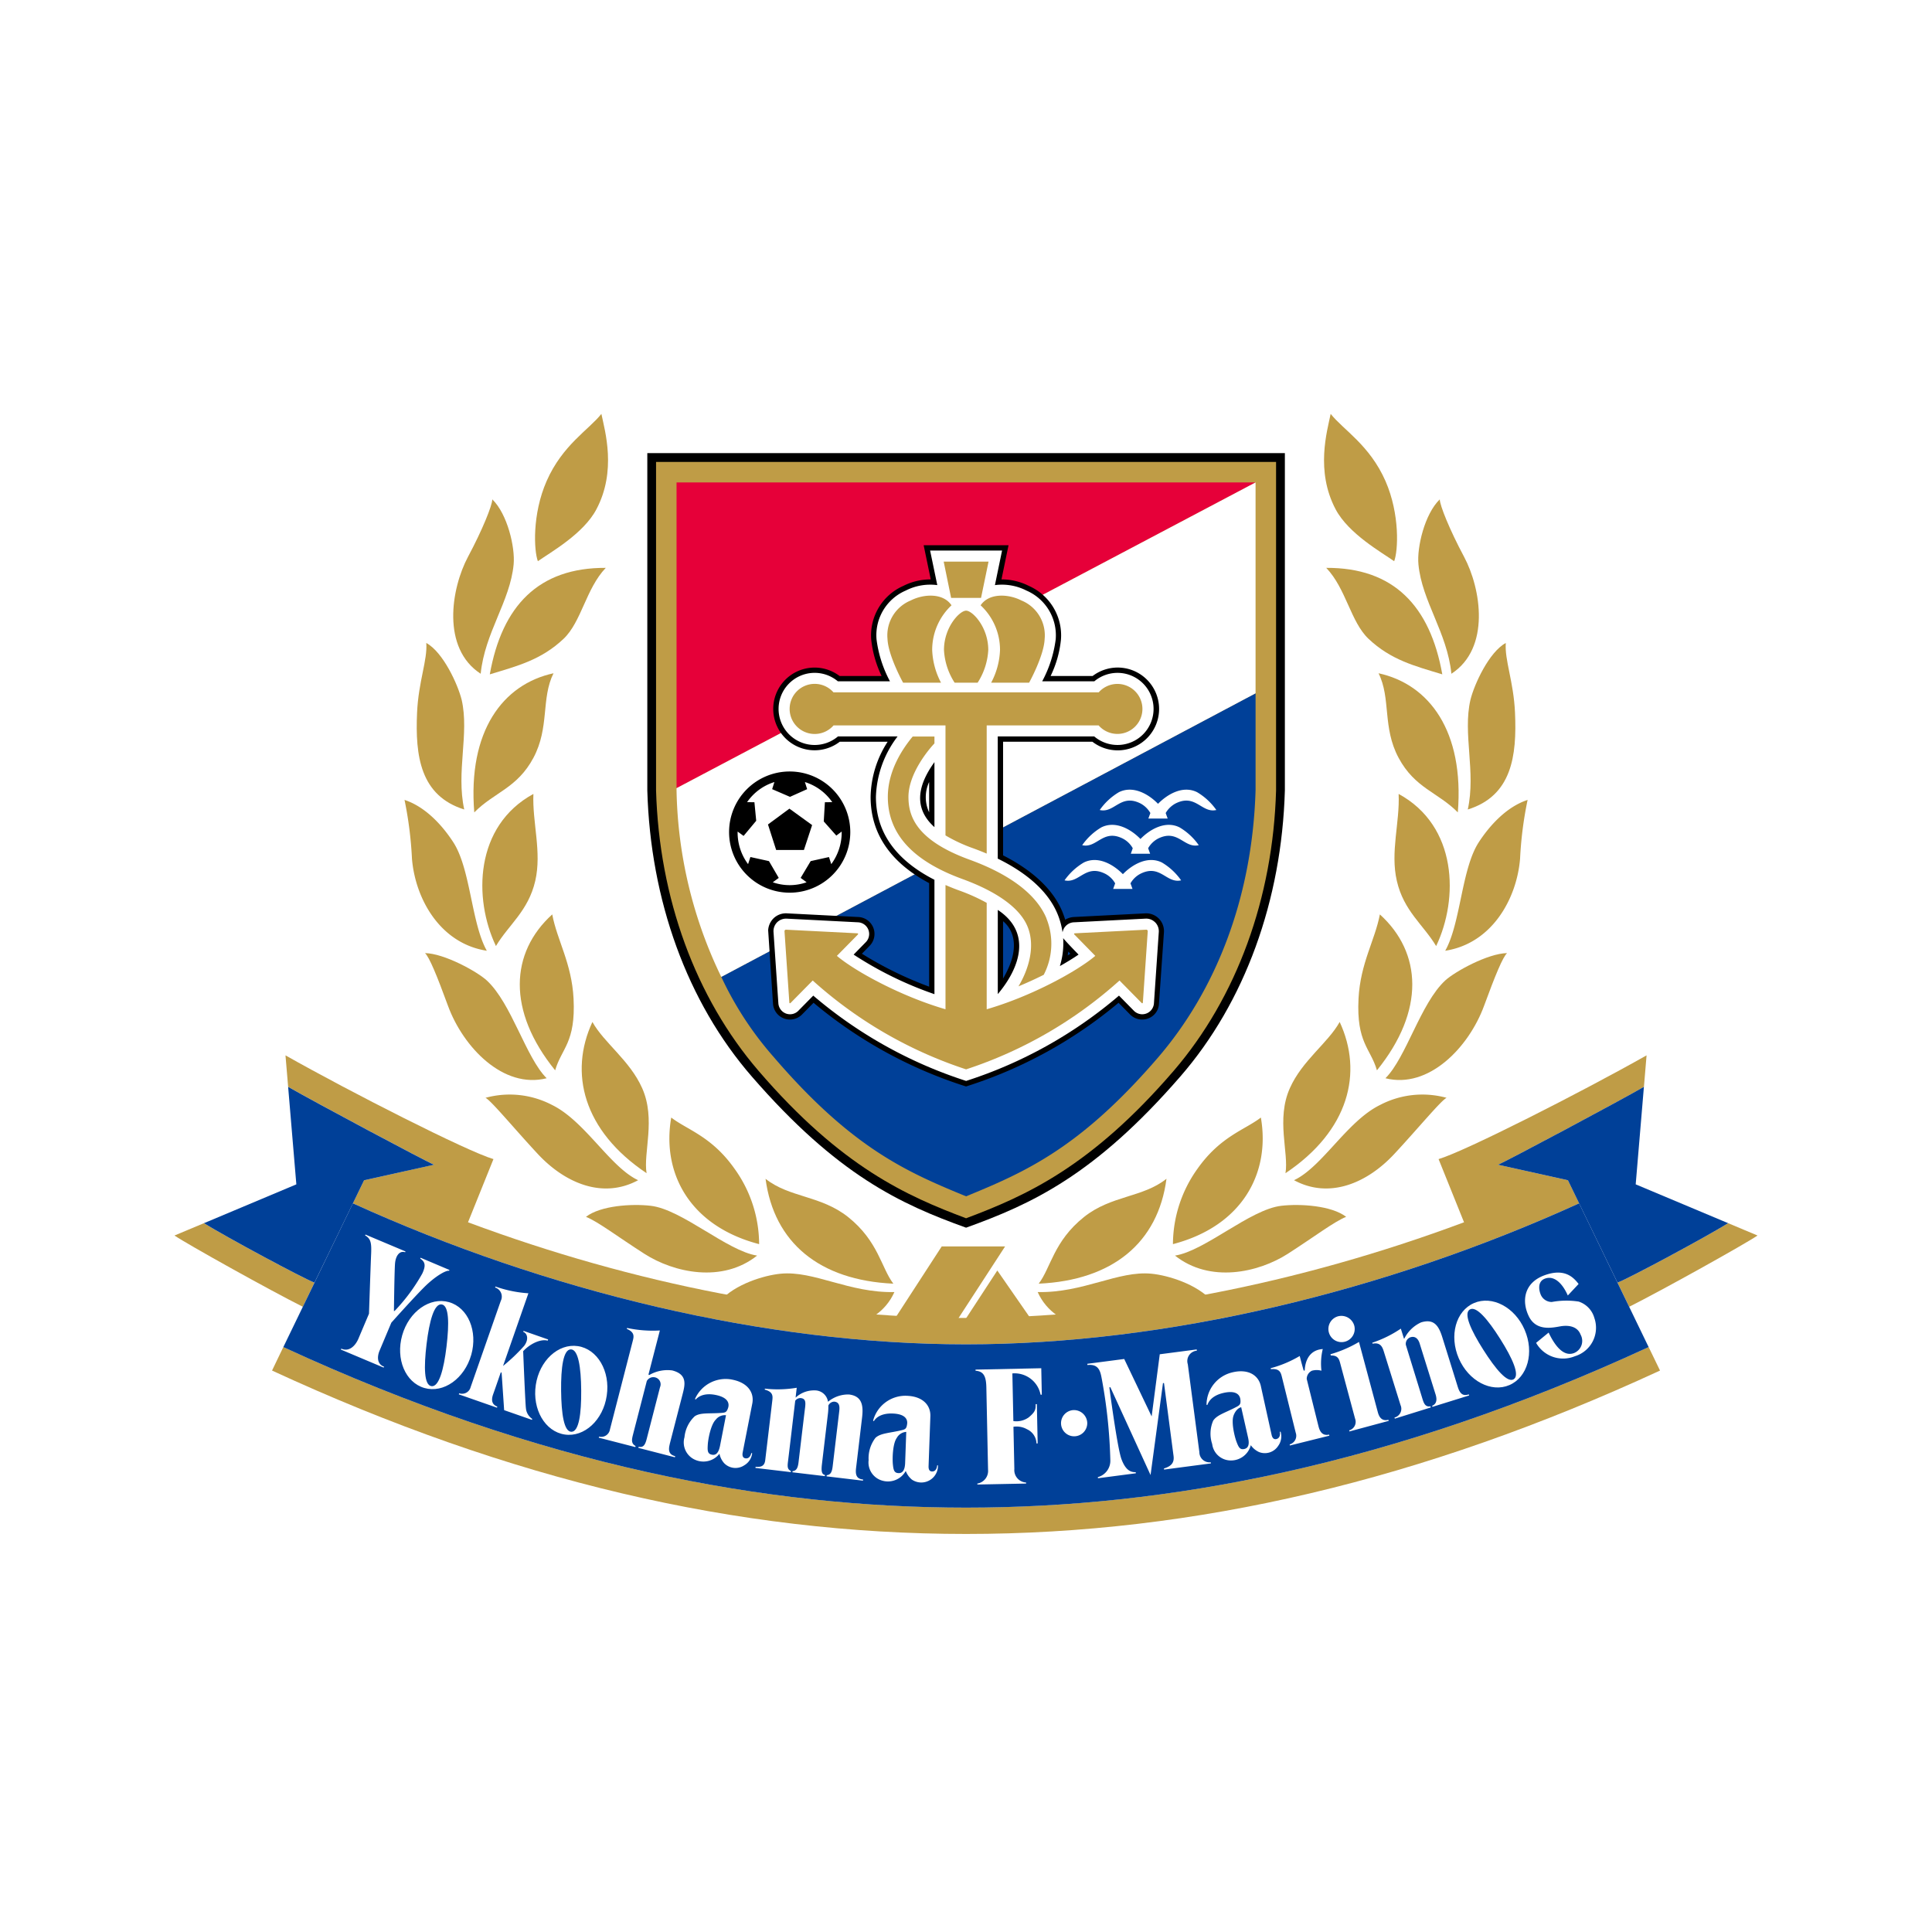<svg xmlns="http://www.w3.org/2000/svg" xmlns:xlink="http://www.w3.org/1999/xlink" width="280" height="280" viewBox="0 0 280 280">
  <defs>
    <clipPath id="clip-path">
      <rect id="長方形_79" data-name="長方形 79" width="236" height="236" transform="translate(-1477.579 1500.421)" fill="#c8cbcc"/>
    </clipPath>
  </defs>
  <g id="グループ_244" data-name="グループ 244" transform="translate(1515 -1500)">
    <rect id="長方形_91" data-name="長方形 91" width="280" height="280" transform="translate(-1515 1500)" fill="#fff"/>
    <g id="マスクグループ_6" data-name="マスクグループ 6" transform="translate(-15.421 21.579)" clip-path="url(#clip-path)">
      <g id="_レイヤー_1-2" transform="translate(-1478.017 1534.306)">
        <path id="パス_661" data-name="パス 661" d="M236.874,122.8l-3.033-1.274-4.255-1.79-.331-.134h0l-11.865-4.986,1.077-12.831.389-4.558.283-3.386-2.958,1.674c-9.445,5.336-26.2,13.827-29.753,14.873l-1.907.558.745,1.836,2.98,7.433q-10.657,3.882-21.525,6.677c1.091-.713,2.118-1.4,3.012-2.008a32.1,32.1,0,0,1,4.46-2.744l2.93-1.173-2.5-1.921a8.165,8.165,0,0,0-1.946-1.058,16.679,16.679,0,0,0,9.121-5.375c1.265-1.362,2.546-2.8,3.673-4.064,1.334-1.5,2.987-3.351,3.471-3.733l4.494-2.006-4.883-1.313a15,15,0,0,0-2.058-.4c3.933-2.063,7.118-6.226,8.721-10.6,1.858-5.074,2.6-6.592,2.889-6.959l3.433-3.167-4.717.088a9.37,9.37,0,0,0-2.316.389A17.89,17.89,0,0,0,200.539,68.7c.554-6.693.932-7.93.975-8.051l1.228-3.443-3.475,1.139a10.916,10.916,0,0,0-1.826.812c2.288-3.228,2.55-7.634,2.355-11.849a38.517,38.517,0,0,0-.854-6.1,15.468,15.468,0,0,1-.483-3.763l.262-3.3-2.909,1.578a7.163,7.163,0,0,0-1.741,1.376c1.148-4.408.007-9.629-1.872-13.145a39.388,39.388,0,0,1-3.3-7.526V12.258L185.851,15.2a13.4,13.4,0,0,0-3.167,6.239,23.037,23.037,0,0,0-1.812-8.312,23.7,23.7,0,0,0-6.21-8.145A19.937,19.937,0,0,1,172.7,3L170.347,0c0,.019-.812,3.738-.812,3.738l-.166.738c-.621,2.806-1.928,8.65,1.056,14.295,1.578,2.987,4.784,5.315,7.1,6.865a21.435,21.435,0,0,0-6.883-1.008l-4.167.021,2.877,3.015a16.957,16.957,0,0,1,2.838,4.87,16.7,16.7,0,0,0,3.355,5.472,18.184,18.184,0,0,0,2.155,1.735l-2.744-.6,1.663,3.345a13.291,13.291,0,0,1,1.028,4.788,18.737,18.737,0,0,0,1.9,7.508,13.93,13.93,0,0,0,1.571,2.343l-1.918-1.046.142,3.175a32.588,32.588,0,0,1-.283,4.745,23.925,23.925,0,0,0,.06,8.185,14.517,14.517,0,0,0,2.065,4.752,15.843,15.843,0,0,0-1.571-1.631l-2.369-2.155-.593,3.15a27.79,27.79,0,0,1-1.2,4.022,28.991,28.991,0,0,0-1.932,8.425c-.014.407-.021.787-.028,1.155l-.756-1.631-1.713,3.079a20.6,20.6,0,0,1-2.769,3.471,23.68,23.68,0,0,0-4.533,6.278,12.73,12.73,0,0,0-.975,3.6l-.324-1.883-2.355,1.833a18.29,18.29,0,0,1-2.065,1.311,20.911,20.911,0,0,0-7.461,6.462c-.423.6-.8,1.214-1.15,1.829l.453-3.475-3.475,2.769a14.822,14.822,0,0,1-4.986,2.242,20.017,20.017,0,0,0-6.985,3.316,18.845,18.845,0,0,0-5.561,7.556,12.865,12.865,0,0,1-1.292,2.4l-.368.48-1.134-.021-1.5-2.16,1.058-1.628,1.8-2.772h-6.3c8.8-3.319,17.859-7.98,29.738-21.646,9.586-11.023,15.12-26.157,15.593-42.6V8H70.442V58.674c.476,16.491,6.017,31.626,15.6,42.65,11.872,13.665,20.931,18.326,29.735,21.646h-1.833l-.529.815-3.735,5.745-.345-.458a13.055,13.055,0,0,1-1.3-2.4,18.808,18.808,0,0,0-5.554-7.556A20.117,20.117,0,0,0,95.5,115.8a14.885,14.885,0,0,1-4.993-2.242l-3.482-2.769.462,3.475c-.352-.614-.734-1.228-1.155-1.829a21.013,21.013,0,0,0-7.458-6.462,19.308,19.308,0,0,1-2.07-1.311l-2.355-1.833-.331,1.883a12.428,12.428,0,0,0-.968-3.6,23.773,23.773,0,0,0-4.533-6.278,20.668,20.668,0,0,1-2.769-3.471L64.139,88.28l-.756,1.631c-.007-.368-.014-.748-.028-1.155a28.89,28.89,0,0,0-1.932-8.425A27.253,27.253,0,0,1,60.23,76.31l-.6-3.15-2.376,2.155a17.021,17.021,0,0,0-1.564,1.631,14.634,14.634,0,0,0,2.063-4.752,23.964,23.964,0,0,0,.067-8.185,31.466,31.466,0,0,1-.286-4.745l.145-3.175-1.928,1.046a13.762,13.762,0,0,0,1.582-2.343,18.877,18.877,0,0,0,1.9-7.508,13.561,13.561,0,0,1,1.028-4.788l1.667-3.345-2.748.6a18.675,18.675,0,0,0,2.155-1.735,16.549,16.549,0,0,0,3.348-5.472,17.214,17.214,0,0,1,2.845-4.87l2.87-3.015-4.167-.021a21.353,21.353,0,0,0-6.875,1.008c2.316-1.55,5.533-3.877,7.1-6.865,2.987-5.645,1.677-11.489,1.056-14.295l-.17-.738L66.537.02c0-.019-2.355,2.972-2.355,2.972A18.663,18.663,0,0,1,62.216,4.98a23.722,23.722,0,0,0-6.2,8.145A22.994,22.994,0,0,0,54.2,21.436,13.3,13.3,0,0,0,51.032,15.2l-3.04-2.941v4.177a39.891,39.891,0,0,1-3.3,7.526C42.8,27.474,41.664,32.7,42.812,37.106a6.962,6.962,0,0,0-1.744-1.379l-2.914-1.578.269,3.3a15.591,15.591,0,0,1-.48,3.763,38.059,38.059,0,0,0-.854,6.1c-.194,4.216.064,8.621,2.355,11.849a11.018,11.018,0,0,0-1.826-.812L34.137,57.2l1.233,3.443c.035.12.421,1.358.978,8.051a17.855,17.855,0,0,0,6.035,12.145,9.455,9.455,0,0,0-2.316-.389l-4.717-.088,3.425,3.167c.294.368,1.035,1.889,2.891,6.959,1.6,4.379,4.8,8.542,8.732,10.6a14.955,14.955,0,0,0-2.072.4l-4.883,1.313,4.5,2.006c.487.382,2.139,2.231,3.475,3.733,1.127,1.267,2.4,2.7,3.668,4.064a16.662,16.662,0,0,0,9.114,5.375,8.17,8.17,0,0,0-1.939,1.058l-2.5,1.921,2.93,1.173a31.3,31.3,0,0,1,4.46,2.744c.9.61,1.928,1.3,3.019,2.008-7.235-1.85-14.431-4.089-21.536-6.677l2.98-7.433.745-1.836-1.9-.558c-3.56-1.046-20.314-9.537-29.76-14.873l-2.96-1.674.287,3.386.377,4.558s.787,9.335,1.084,12.831L7.618,119.6h0l-.329.134-4.259,1.79L0,122.8l2.719,1.861c1.783,1.221,11.828,6.833,17.228,9.65l-2.058,4.255-1.649,3.4-.791,1.649,1.66.763c34.737,16.053,67.883,23.859,101.332,23.859s66.588-7.808,101.332-23.859l1.656-.763-.8-1.649-1.642-3.4s-1.035-2.129-2.065-4.255c5.4-2.817,15.452-8.429,17.235-9.65l2.716-1.861Z" transform="translate(0.003 -0.005)" fill="#fff"/>
        <path id="パス_662" data-name="パス 662" d="M135.957,159.273l7.67-11.8h-9.184l-7.66,11.8Z" transform="translate(-19.523 -22.716)" fill="#bf9c46"/>
        <path id="パス_663" data-name="パス 663" d="M139.364,159.362h10.455l-5.382-7.764Z" transform="translate(-21.461 -23.352)" fill="#bf9c46"/>
        <path id="パス_664" data-name="パス 664" d="M75.224,31.228c-9.742-.05-15.039,5.51-16.807,15.433,4.011-1.22,7.44-2.079,10.692-5.15C71.707,39.041,72.34,34.26,75.224,31.228Z" transform="translate(-8.994 -4.814)" fill="#bf9c46"/>
        <path id="パス_665" data-name="パス 665" d="M56.131,44.767c.6-5.978,4.276-10.507,4.777-15.86.23-2.462-.9-7.294-3.093-9.415,0,.858-1.437,4.433-3.517,8.317-2.458,4.61-3.87,13.249,1.833,16.958Z" transform="translate(-8.029 -3.006)" fill="#bf9c46"/>
        <path id="パス_666" data-name="パス 666" d="M66.577,26.2c1.808-1.273,6.614-3.964,8.482-7.519,2.955-5.575,1.244-11.334.724-13.833-1.819,2.306-5.639,4.5-7.937,9.738-2.116,4.826-1.84,10.125-1.267,11.614Z" transform="translate(-10.188 -0.751)" fill="#bf9c46"/>
        <path id="パス_667" data-name="パス 667" d="M67.223,49.283c-7.366,1.6-12.44,8.4-11.486,20.164,2.9-2.932,6.221-3.5,8.576-7.915s1.084-8.595,2.909-12.249Z" transform="translate(-8.564 -7.594)" fill="#bf9c46"/>
        <path id="パス_668" data-name="パス 668" d="M52.785,68.227c-1.2-5.472.752-10.964-.37-15.885-.558-2.255-2.7-6.927-5.131-8.248.195,2.454-1.134,5.595-1.334,10.085-.286,6.3.474,12.064,6.836,14.05Z" transform="translate(-7.066 -6.795)" fill="#bf9c46"/>
        <path id="パス_669" data-name="パス 669" d="M64.54,69.955C56.012,74.6,55.828,85.119,59.109,92c1.854-3.1,4.685-5.067,5.7-9.441C65.776,78.353,64.367,74.105,64.54,69.955Z" transform="translate(-8.797 -10.778)" fill="#bf9c46"/>
        <path id="パス_670" data-name="パス 670" d="M55.736,92.841c-2.26-4.032-2.344-11.865-4.869-15.741-1.592-2.453-4.039-5.131-7.058-6.12a55.207,55.207,0,0,1,1.077,8.5C45.355,85.281,48.94,91.788,55.736,92.841Z" transform="translate(-6.744 -10.936)" fill="#bf9c46"/>
        <path id="パス_671" data-name="パス 671" d="M68.258,90.593c-6.095,5.522-6.589,13.947.423,22.6.918-3.2,2.994-3.983,2.666-10.4-.262-5.124-2.391-8.454-3.089-12.2Z" transform="translate(-9.785 -13.956)" fill="#bf9c46"/>
        <path id="パス_672" data-name="パス 672" d="M64.948,115.36c-3.022-3-5.081-10.851-8.673-14.17-1.38-1.274-6.154-3.919-8.958-3.965.625.575,1.727,3.252,3.326,7.624,2.2,6.014,8.022,12.1,14.3,10.512Z" transform="translate(-7.285 -14.978)" fill="#bf9c46"/>
        <path id="パス_673" data-name="パス 673" d="M75.714,109.02c-3.418,7.352-1.357,15.759,7.849,21.917-.494-2.969,1.366-7.81-.635-12.316C81.146,114.6,77.4,112.053,75.714,109.02Z" transform="translate(-11.419 -16.794)" fill="#bf9c46"/>
        <path id="パス_674" data-name="パス 674" d="M79.8,133.868c-4.089-1.921-7.7-8.574-12.486-10.911a13.249,13.249,0,0,0-9.636-1.028c.777.345,4.209,4.517,7.6,8.157C69.246,134.335,74.711,136.619,79.8,133.868Z" transform="translate(-8.88 -18.709)" fill="#bf9c46"/>
        <path id="パス_675" data-name="パス 675" d="M89.451,125.393c-1.391,7.941,2.574,15.692,12.737,18.348A18.792,18.792,0,0,0,98.6,132.78c-3.316-4.685-6.854-5.607-9.149-7.387Z" transform="translate(-13.732 -19.316)" fill="#bf9c46"/>
        <path id="パス_676" data-name="パス 676" d="M99.688,147.707c-4.347-.671-10.876-6.691-15.409-7.217-2.737-.318-7.27-.035-9.388,1.6,1.762.706,4.577,2.87,8.475,5.363,4.283,2.744,11.278,4.269,16.324.258Z" transform="translate(-11.531 -21.623)" fill="#bf9c46"/>
        <path id="パス_677" data-name="パス 677" d="M105.656,135.887c1.228,9.259,7.808,14.707,18.523,15.2-1.748-2.281-2.168-6.143-6.55-9.653C113.671,138.281,109.116,138.635,105.656,135.887Z" transform="translate(-16.269 -20.932)" fill="#bf9c46"/>
        <path id="パス_678" data-name="パス 678" d="M123.132,154.8c-6.614.134-11.645-3.125-16.468-2.663-2.465.237-6.631,1.532-8.767,3.926.841-.113,4.434,1.1,8.739,2.748,6.193,2.359,13.923,1.713,16.5-4.011Z" transform="translate(-15.074 -23.428)" fill="#bf9c46"/>
        <path id="パス_679" data-name="パス 679" d="M201.711,31.228c9.756-.05,15.048,5.51,16.819,15.433-4.015-1.22-7.443-2.079-10.692-5.15C205.236,39.041,204.6,34.26,201.711,31.228Z" transform="translate(-31.063 -4.814)" fill="#bf9c46"/>
        <path id="パス_680" data-name="パス 680" d="M222.274,44.767c-.6-5.978-4.276-10.507-4.777-15.86-.237-2.462.9-7.294,3.093-9.415,0,.858,1.44,4.433,3.517,8.317C226.572,32.419,227.977,41.058,222.274,44.767Z" transform="translate(-33.489 -3.006)" fill="#bf9c46"/>
        <path id="パス_681" data-name="パス 681" d="M211.494,26.2c-1.8-1.273-6.6-3.964-8.482-7.519-2.946-5.575-1.233-11.334-.72-13.833,1.815,2.306,5.643,4.5,7.946,9.738,2.111,4.826,1.836,10.125,1.258,11.614Z" transform="translate(-31.004 -0.751)" fill="#bf9c46"/>
        <path id="パス_682" data-name="パス 682" d="M210.669,49.283c7.358,1.6,12.436,8.4,11.49,20.164-2.9-2.932-6.225-3.5-8.588-7.915s-1.084-8.595-2.9-12.249Z" transform="translate(-32.442 -7.594)" fill="#bf9c46"/>
        <path id="パス_683" data-name="パス 683" d="M225.958,68.227c1.2-5.472-.752-10.964.382-15.885.554-2.255,2.694-6.927,5.127-8.248-.194,2.454,1.134,5.595,1.334,10.085.286,6.3-.467,12.064-6.842,14.05Z" transform="translate(-34.797 -6.795)" fill="#bf9c46"/>
        <path id="パス_684" data-name="パス 684" d="M214,69.955c8.535,4.645,8.721,15.164,5.437,22.05-1.854-3.1-4.689-5.067-5.695-9.441C212.766,78.353,214.189,74.105,214,69.955Z" transform="translate(-32.862 -10.778)" fill="#bf9c46"/>
        <path id="パス_685" data-name="パス 685" d="M222.092,92.841c2.263-4.032,2.345-11.865,4.873-15.741,1.6-2.453,4.043-5.131,7.069-6.12a53.96,53.96,0,0,0-1.092,8.5C232.474,85.281,228.886,91.788,222.092,92.841Z" transform="translate(-34.202 -10.936)" fill="#bf9c46"/>
        <path id="パス_686" data-name="パス 686" d="M210.325,90.593c6.09,5.522,6.582,13.947-.423,22.6-.922-3.2-2.994-3.983-2.668-10.4.265-5.124,2.383-8.454,3.093-12.2Z" transform="translate(-31.908 -13.956)" fill="#bf9c46"/>
        <path id="パス_687" data-name="パス 687" d="M211.851,115.36c3.015-3,5.081-10.851,8.664-14.17,1.387-1.274,6.159-3.919,8.965-3.965-.628.575-1.727,3.252-3.33,7.624-2.2,6.014-8.022,12.1-14.3,10.512Z" transform="translate(-32.624 -14.978)" fill="#bf9c46"/>
        <path id="パス_688" data-name="パス 688" d="M202.523,109.02c3.418,7.352,1.352,15.759-7.854,21.917.494-2.969-1.377-7.81.632-12.316C197.089,114.6,200.842,112.053,202.523,109.02Z" transform="translate(-29.929 -16.794)" fill="#bf9c46"/>
        <path id="パス_689" data-name="パス 689" d="M196.187,133.868c4.093-1.921,7.7-8.574,12.486-10.911a13.227,13.227,0,0,1,9.629-1.028c-.77.345-4.209,4.517-7.6,8.157-3.965,4.248-9.432,6.532-14.512,3.781Z" transform="translate(-30.212 -18.709)" fill="#bf9c46"/>
        <path id="パス_690" data-name="パス 690" d="M188.19,125.393c1.384,7.941-2.585,15.692-12.743,18.348a18.874,18.874,0,0,1,3.583-10.961c3.326-4.685,6.861-5.607,9.16-7.387Z" transform="translate(-27.018 -19.316)" fill="#bf9c46"/>
        <path id="パス_691" data-name="パス 691" d="M175.8,147.707c4.344-.671,10.879-6.691,15.406-7.217,2.744-.318,7.277-.035,9.4,1.6-1.762.706-4.583,2.87-8.464,5.363-4.291,2.744-11.288,4.269-16.338.258Z" transform="translate(-27.072 -21.623)" fill="#bf9c46"/>
        <path id="パス_692" data-name="パス 692" d="M170.969,135.887c-1.219,9.259-7.8,14.707-18.521,15.2,1.755-2.281,2.168-6.143,6.557-9.653,3.947-3.157,8.51-2.8,11.964-5.551Z" transform="translate(-23.476 -20.932)" fill="#bf9c46"/>
        <path id="パス_693" data-name="パス 693" d="M152.277,154.8c6.617.134,11.649-3.125,16.472-2.663,2.461.237,6.628,1.532,8.764,3.926-.84-.113-4.434,1.1-8.744,2.748-6.189,2.359-13.916,1.713-16.493-4.011Z" transform="translate(-23.449 -23.428)" fill="#bf9c46"/>
        <path id="パス_694" data-name="パス 694" d="M8.668,143.491,4.4,145.278c1.84,1.253,13.8,7.92,18.605,10.329l1.681-3.5c-1.667-.628-12.7-6.56-16.021-8.615Z" transform="translate(-0.675 -22.103)" fill="#bf9c46"/>
        <path id="パス_695" data-name="パス 695" d="M267.644,143.491l4.255,1.787c-1.836,1.253-13.8,7.92-18.6,10.329l-1.691-3.5c1.677-.628,12.716-6.56,16.039-8.615Z" transform="translate(-38.747 -22.103)" fill="#bf9c46"/>
        <path id="パス_696" data-name="パス 696" d="M121.692,191.8c33.238,0,66.174-7.792,100.577-23.682l-1.649-3.408c-37.354,17.263-70.169,23.27-98.928,23.27s-61.581-6.007-98.942-23.27l-1.639,3.408c34.4,15.89,67.329,23.682,100.58,23.682h0Z" transform="translate(-3.248 -25.372)" fill="#bf9c46"/>
        <path id="パス_697" data-name="パス 697" d="M220.672,114.742c-9.48,5.356-26.306,13.905-30.141,15.035l3.689,9.156c-24.114,8.993-49.243,13.866-72.174,13.866s-48.065-4.873-72.177-13.866l3.687-9.156c-3.834-1.13-20.657-9.678-30.14-15.035L23.8,119.3c3.65,2.1,20.253,10.968,21.151,11.285L34.81,132.842l-1.624,3.344c28.082,12.764,59.741,20.434,88.862,20.434h0c29.114,0,60.776-7.67,88.855-20.434l-1.621-3.344-10.14-2.252c.9-.318,17.5-9.181,21.15-11.285l.382-4.563Z" transform="translate(-3.603 -17.676)" fill="#bf9c46"/>
        <path id="パス_698" data-name="パス 698" d="M9.445,139.894c3.316,2.056,14.353,7.987,16.021,8.615l7.193-14.837L42.8,131.421c-.9-.318-17.5-9.181-21.151-11.285l1.189,14.131-13.39,5.628Z" transform="translate(-1.452 -18.506)" fill="#004098"/>
        <path id="パス_699" data-name="パス 699" d="M121.99,184.192c28.76,0,61.574-6.007,98.928-23.27L210.845,140.09c-28.079,12.764-59.741,20.434-88.855,20.434s-60.779-7.67-88.862-20.434L23.048,160.922c37.361,17.263,70.176,23.27,98.942,23.27h0Z" transform="translate(-3.547 -21.579)" fill="#004098"/>
        <path id="パス_700" data-name="パス 700" d="M264.49,139.894c-3.323,2.056-14.36,7.987-16.039,8.615l-7.182-14.837-10.141-2.252c.9-.318,17.5-9.181,21.15-11.285l-1.189,14.131,13.4,5.628Z" transform="translate(-35.593 -18.506)" fill="#004098"/>
        <path id="パス_701" data-name="パス 701" d="M177.8,11.57V60.455c-.455,15.923-5.787,30.686-15.158,41.47-12.4,14.28-21.532,18.475-31.044,21.9-9.517-3.422-18.65-7.617-31.048-21.9C91.178,91.141,85.846,76.378,85.4,60.455V11.57Z" transform="translate(-13.149 -1.786)"/>
        <path id="パス_702" data-name="パス 702" d="M176.757,13.078V60.687c-.441,15.594-5.713,30.026-14.841,40.64-12.023,13.979-21.557,18.16-30.084,21.366-8.524-3.206-18.061-7.387-30.08-21.366C92.621,90.713,87.345,76.282,86.9,60.687V13.078Z" transform="translate(-13.381 -2.018)" fill="#bf9c46"/>
        <path id="パス_703" data-name="パス 703" d="M105.724,105.493c11.324,13.164,19.248,16.6,27.828,20.126,8.567-3.524,16.5-6.962,27.824-20.126,8.149-9.478,13.668-22.785,14.131-38.788V52.714l-77.434,41.1a48.653,48.653,0,0,0,7.652,11.677Z" transform="translate(-15.101 -8.123)" fill="#004098"/>
        <path id="パス_704" data-name="パス 704" d="M90.408,16.593V60.905l83.919-44.313Z" transform="translate(-13.921 -2.56)" fill="#e60039"/>
        <path id="パス_705" data-name="パス 705" d="M90.408,60.905v.237a64.45,64.45,0,0,0,6.483,27.111l77.434-41.1V16.593Z" transform="translate(-13.921 -2.56)" fill="#fff"/>
        <path id="パス_706" data-name="パス 706" d="M108.19,83.676A8.783,8.783,0,1,0,99.409,74.9,8.783,8.783,0,0,0,108.19,83.676Z" transform="translate(-15.307 -10.186)"/>
        <path id="パス_707" data-name="パス 707" d="M106.833,81.811l-.865.635a7.43,7.43,0,0,0,4.9,0l-.862-.635,1.454-2.433,2.652-.588.331,1.026a7.71,7.71,0,0,0,1.511-4.721l-.777.585-1.819-2.053.163-2.784,1.067-.008a7.532,7.532,0,0,0-3.965-2.916l.325,1.031-2.486,1.114-2.585-1.114.325-1.031a7.511,7.511,0,0,0-3.958,2.916l1.063.008.26,2.688-1.829,2.195-.865-.631a7.664,7.664,0,0,0,1.515,4.721l.336-1.031,2.691.593,1.416,2.433Z" transform="translate(-15.533 -10.464)" fill="#fff"/>
        <path id="パス_708" data-name="パス 708" d="M109.18,72.476l3.291,2.382-1.189,3.611h-4.022l-1.187-3.7Z" transform="translate(-16.334 -11.166)"/>
        <path id="パス_709" data-name="パス 709" d="M177.021,69.592c-2.065-1.029-4.319.3-5.667,1.684-1.341-1.387-3.6-2.713-5.671-1.684a9.035,9.035,0,0,0-2.776,2.581c2.129.5,3-2.394,5.886-.96a3.576,3.576,0,0,1,1.451,1.4l-.29.8h2.8l-.29-.8a3.629,3.629,0,0,1,1.455-1.4c2.889-1.435,3.753,1.455,5.886.96a9.017,9.017,0,0,0-2.785-2.581Z" transform="translate(-25.087 -10.666)" fill="#fff"/>
        <path id="パス_710" data-name="パス 710" d="M174.012,75.619c-2.065-1.031-4.322.3-5.667,1.682-1.341-1.386-3.6-2.713-5.671-1.682A8.941,8.941,0,0,0,159.9,78.2c2.13.5,2.99-2.394,5.879-.961a3.493,3.493,0,0,1,1.448,1.4l-.279.8h2.8l-.29-.8a3.574,3.574,0,0,1,1.447-1.4c2.884-1.433,3.76,1.457,5.89.961a8.947,8.947,0,0,0-2.783-2.581Z" transform="translate(-24.623 -11.594)" fill="#fff"/>
        <path id="パス_711" data-name="パス 711" d="M171,81.644c-2.065-1.031-4.322.3-5.667,1.685-1.352-1.386-3.6-2.716-5.674-1.685a9.08,9.08,0,0,0-2.783,2.578c2.139.5,3-2.393,5.886-.957a3.494,3.494,0,0,1,1.451,1.394l-.287.805h2.8l-.29-.805a3.5,3.5,0,0,1,1.451-1.394c2.877-1.436,3.749,1.458,5.887.957A9.02,9.02,0,0,0,171,81.644Z" transform="translate(-24.158 -12.522)" fill="#fff"/>
        <path id="パス_712" data-name="パス 712" d="M162.732,81.467a2.573,2.573,0,0,0-1.978-.763l-10.31.526a2.771,2.771,0,0,0-1.292.391c-.117-.389-.258-.777-.412-1.159-1.32-3.188-4.266-5.964-8.59-8.164V55.833H153.1a6,6,0,1,0,.028-9.53h-6.09a15.636,15.636,0,0,0,1.5-5.283,7.831,7.831,0,0,0-4.654-7.776,8.763,8.763,0,0,0-3.965-.943l1.021-4.948h-12.3l1.024,4.948a8.8,8.8,0,0,0-3.972.943,7.836,7.836,0,0,0-4.654,7.776,16.1,16.1,0,0,0,1.507,5.283h-6.088a5.993,5.993,0,1,0,.021,9.53h6.941a15.167,15.167,0,0,0-2.468,7.987c0,5.31,2.857,9.5,8.482,12.5V91.325a53.139,53.139,0,0,1-9.742-4.774l1.084-1.109a2.457,2.457,0,0,0-1.642-4.212L108.82,80.7a2.571,2.571,0,0,0-1.978.763,2.646,2.646,0,0,0-.738,1.695l.7,10.6a2.458,2.458,0,0,0,4.23,1.578c.053-.046,1.649-1.674,1.649-1.674a64.891,64.891,0,0,0,22.1,12.129,64.848,64.848,0,0,0,22.1-12.129l1.642,1.667a2.459,2.459,0,0,0,2.638.611,2.386,2.386,0,0,0,1.582-2.182l.717-10.3a2.6,2.6,0,0,0-.738-2Zm-33.3-15.411a5.184,5.184,0,0,1,0-4.384ZM140.24,89.988a1.076,1.076,0,0,1-.092.152v-8.3c1.21.985,2.785,3.492.092,8.149Zm9.28-3.2c.032-.184.057-.361.071-.543l.308.311c-.124.078-.255.156-.377.233Z" transform="translate(-16.338 -4.217)"/>
        <path id="パス_713" data-name="パス 713" d="M162.334,82.15a1.827,1.827,0,0,0-1.4-.543l-10.31.529a1.743,1.743,0,0,0-1.585,1.031c-.053.152-.1.29-.131.416a11.057,11.057,0,0,0-.738-2.684c-1.3-3.121-4.269-5.841-8.652-7.989V55.2H153.5a5.225,5.225,0,1,0,.021-7.993h-7.56a17.52,17.52,0,0,0,1.957-6.081,7.057,7.057,0,0,0-4.237-7.064,7.817,7.817,0,0,0-4.572-.792l1.035-5.012h-10.43l1.042,5.012a7.837,7.837,0,0,0-4.579.792,7.039,7.039,0,0,0-4.227,7.064,17.515,17.515,0,0,0,1.946,6.081h-7.556a5.227,5.227,0,1,0,.021,7.993h8.643a15.124,15.124,0,0,0-3.142,8.757c0,5.118,2.861,9.149,8.482,12.018V92.553a52.736,52.736,0,0,1-11.711-5.734l1.734-1.773a1.694,1.694,0,0,0-1.123-2.909l-10.322-.529a1.86,1.86,0,0,0-1.394.543,1.819,1.819,0,0,0-.506,1.4l.7,10.3a1.71,1.71,0,0,0,1.109,1.511,1.691,1.691,0,0,0,1.815-.43s1.2-1.221,2.136-2.168a64.554,64.554,0,0,0,22.154,12.362,64.415,64.415,0,0,0,22.153-12.362l2.134,2.168a1.7,1.7,0,0,0,2.934-1.081l.7-10.3a1.837,1.837,0,0,0-.515-1.4ZM130.343,68.344c-3.689-3.294-1.66-7.1,0-9.42Zm9.181,24.2v-12.2C144.436,83.583,142.808,88.65,139.524,92.546Zm9-4.061a11.4,11.4,0,0,0,.476-4.06c.1.184,1.405,1.554,2.231,2.394-.748.508-1.667,1.081-2.709,1.667Z" transform="translate(-16.479 -4.356)" fill="#fff"/>
        <path id="パス_714" data-name="パス 714" d="M142.676,30.155l-1.088,5.262h-4.337l-1.077-5.262Z" transform="translate(-20.97 -4.648)" fill="#bf9c46"/>
        <path id="パス_715" data-name="パス 715" d="M141.1,49a9.733,9.733,0,0,0,1.543-4.748c0-3.291-2.274-5.693-3.213-5.693s-3.206,2.4-3.206,5.693A9.648,9.648,0,0,0,137.768,49h3.33Z" transform="translate(-20.977 -5.942)" fill="#bf9c46"/>
        <path id="パス_716" data-name="パス 716" d="M142.5,37.387c1.249-1.847,4.1-1.635,5.915-.7a5.451,5.451,0,0,1,3.365,5.568c-.092,2.454-2.253,6.349-2.253,6.349h-5.5a10.908,10.908,0,0,0,1.285-4.751,8.826,8.826,0,0,0-2.811-6.465Z" transform="translate(-21.944 -5.546)" fill="#bf9c46"/>
        <path id="パス_717" data-name="パス 717" d="M135.827,37.387c-1.244-1.847-4.089-1.635-5.915-.7a5.457,5.457,0,0,0-3.365,5.568c.1,2.454,2.263,6.349,2.263,6.349h5.494a11,11,0,0,1-1.281-4.751,8.859,8.859,0,0,1,2.8-6.465Z" transform="translate(-19.486 -5.546)" fill="#bf9c46"/>
        <path id="パス_718" data-name="パス 718" d="M161.3,92.035l-10.3.522c-.138.007-.173.1-.074.191l3.019,3.079c-2.571,2.189-9.177,5.833-15.738,7.739h0V88.143a27.4,27.4,0,0,0-4.092-1.829c-.656-.24-1.279-.494-1.879-.756v18.008h0c-6.554-1.907-13.16-5.551-15.741-7.739l3.029-3.079c.089-.092.053-.184-.081-.191l-10.3-.522a.219.219,0,0,0-.24.233l.7,10.3c.007.138.092.17.194.071l3.195-3.241a62.062,62.062,0,0,0,22.228,12.877,62.151,62.151,0,0,0,22.235-12.877l3.192,3.241c.1.1.184.067.194-.071l.706-10.3A.221.221,0,0,0,161.3,92.035Z" transform="translate(-16.769 -13.181)" fill="#bf9c46"/>
        <path id="パス_719" data-name="パス 719" d="M138.345,75.7V57.121h16.221a3.623,3.623,0,1,0,.014-4.792H116.137a3.631,3.631,0,1,0,.014,4.792h16.221V73.064a22.745,22.745,0,0,0,4.082,1.891q.984.363,1.889.747Z" transform="translate(-16.907 -7.876)" fill="#bf9c46"/>
        <path id="パス_720" data-name="パス 720" d="M149.595,86.471c-1.43-3.44-5.258-6.363-11.136-8.5-7.842-2.851-8.866-6.394-8.866-9.1,0-3.377,2.923-6.869,3.767-7.753v-1h-3.15c-1.387,1.668-3.606,4.873-3.606,8.757,0,5.327,3.574,9.267,10.833,11.905,5.043,1.844,8.309,4.223,9.4,6.847,1.166,2.792.24,6.127-1.3,8.7,1.285-.536,2.518-1.1,3.661-1.674a9.779,9.779,0,0,0,.389-8.171Z" transform="translate(-19.495 -9.262)" fill="#bf9c46"/>
        <path id="パス_721" data-name="パス 721" d="M53.359,164.632c-.978,3.439-4.008,5.589-6.776,4.8s-4.2-4.209-3.227-7.645,4.011-5.589,6.78-4.8,4.2,4.209,3.224,7.652Zm-4.294-7.316c-1.081-.134-1.776,2.415-2.178,5.748s-.368,5.968.717,6.1,1.776-2.415,2.175-5.748.37-5.968-.713-6.1Z" transform="translate(-6.628 -24.156)" fill="#fff"/>
        <path id="パス_722" data-name="パス 722" d="M76.563,171.716c-.515,3.539-3.248,6.063-6.09,5.639s-4.717-3.629-4.195-7.168,3.256-6.06,6.095-5.643,4.721,3.634,4.191,7.171Zm-5.209-6.7c-1.088.011-1.44,2.627-1.405,5.985s.414,5.968,1.5,5.957,1.437-2.627,1.412-5.985-.421-5.971-1.511-5.957Z" transform="translate(-10.191 -25.339)" fill="#fff"/>
        <path id="パス_723" data-name="パス 723" d="M233.84,160.987c1.423,3.284.441,6.868-2.2,8.008s-5.929-.593-7.344-3.87-.437-6.872,2.2-8.012,5.929.593,7.345,3.873Zm-7.959-2.937c-.915.579.166,2.99,1.967,5.826s3.5,4.851,4.411,4.273-.159-2.994-1.953-5.833-3.492-4.855-4.425-4.265Z" transform="translate(-34.441 -24.147)" fill="#fff"/>
        <path id="パス_724" data-name="パス 724" d="M160.8,167.383l-.021-.18,5.349-.7,3.976,8.326,1.175-9.008,5.356-.7.021.18a1.51,1.51,0,0,0-1.313,1.964c.159,1.187,1.677,12.746,1.677,12.746a1.478,1.478,0,0,0,1.652,1.465l.018.163-6.783.894-.021-.163c1.091-.325,1.522-.858,1.391-1.829s-1.384-10.551-1.384-10.551l-.148.014-1.8,13.319-5.837-12.746-.134.053s1.143,8.746,1.755,10.391,1.359,1.907,2.065,1.886l.021.163-5.49.72-.021-.163a2.454,2.454,0,0,0,1.812-2.429,74.217,74.217,0,0,0-1.233-11.78c-.2-1.074-.4-2.224-2.079-2.038Z" transform="translate(-24.76 -25.435)" fill="#fff"/>
        <path id="パス_725" data-name="パス 725" d="M184.93,169.023c2.3-.561,3.8.4,4.145,1.985s1.476,6.688,1.557,7.063.279.71.688.614.6-.476.5-1.046l.113-.028a2.327,2.327,0,0,1-.343,2.058,2.3,2.3,0,0,1-2.79.894,2.964,2.964,0,0,1-1.182-.989,2.965,2.965,0,0,1-2.907,2.214,2.722,2.722,0,0,1-2.691-2.383,4.743,4.743,0,0,1,.142-3.376c.559-.869,1.836-1.173,3.475-2.056.428-.237.526-.416.476-.978s-.437-1.437-2.412-1.006-2.3,1.578-2.348,1.688-.152.085-.152-.018a4.848,4.848,0,0,1,3.728-4.636Zm.194,6.242c-.368.954.138,3.072.435,3.845s.492,1.155,1.12,1.014.748-.738.547-1.631l-1-4.421c-.2.049-.738.244-1.106,1.194Z" transform="translate(-27.904 -26.011)" fill="#fff"/>
        <path id="パス_726" data-name="パス 726" d="M197.419,169.4s1.6,6.437,1.713,6.881c.166.667.533,1.4,1.525,1.169l.042.159-5.72,1.423-.035-.159a1.3,1.3,0,0,0,.879-1.691s-1.844-7.44-2-8.072-.318-1.272-1.6-1.136l-.028-.145a16.522,16.522,0,0,0,4.206-1.769c.272,1.081.558,2.056.558,2.056.025.071.159.117.173-.014s.014-2.875,2.61-3.047a8.817,8.817,0,0,0-.191,3.139,2.571,2.571,0,0,0-1.38,0,1.315,1.315,0,0,0-.755,1.212Z" transform="translate(-29.598 -25.425)" fill="#fff"/>
        <path id="パス_727" data-name="パス 727" d="M222,169.844c-.2-.653-2.256-7.239-2.256-7.239-.506-1.614-1.182-2.733-3.079-2.146a5.064,5.064,0,0,0-2.419,2.337.052.052,0,0,1-.057.021c-.269-.876-.453-1.454-.453-1.454a16.8,16.8,0,0,1-4.138,2.04l.039.141c1.168-.233,1.437.515,1.635,1.143s2.422,7.762,2.422,7.762a1.309,1.309,0,0,1-.879,1.8l.05.159,5.216-1.624-.057-.163c-.812.148-.992-.565-1.2-1.228-.134-.446-1.493-4.845-2.362-7.677a1.012,1.012,0,0,1,.66-1.1c.678-.212,1.127.194,1.35.922.191.625,2.306,7.383,2.306,7.383.279.9.021,1.423-.508,1.621l.053.156,5.311-1.652-.049-.156c-.632.2-1.212.166-1.585-1.052Z" transform="translate(-32.278 -24.692)" fill="#fff"/>
        <path id="パス_728" data-name="パス 728" d="M243.527,153.605l-1.564,1.67c-.756-1.731-1.96-2.953-3.316-2.443-1.063.391-.876,1.6-.66,2.175a1.738,1.738,0,0,0,1.656,1.208,11.635,11.635,0,0,1,3.9-.057,3.483,3.483,0,0,1,2.267,2.373,4.308,4.308,0,0,1-2.824,5.547,4.5,4.5,0,0,1-5.618-1.939l1.815-1.49c.731,1.546,2.013,3.588,3.668,2.973a1.894,1.894,0,0,0,.961-2.684c-.446-1.187-1.727-1.405-2.928-1.194s-3.5.72-4.563-1.441-.752-4.834,2.224-5.943,4.262.315,4.982,1.242Z" transform="translate(-36.307 -23.407)" fill="#fff"/>
        <path id="パス_729" data-name="パス 729" d="M205.842,160.83a1.906,1.906,0,1,1-2.359-1.4A1.941,1.941,0,0,1,205.842,160.83Z" transform="translate(-31.121 -24.548)" fill="#fff"/>
        <path id="パス_730" data-name="パス 730" d="M209.295,174.011c-.177-.664-2.73-10.173-2.73-10.173a17.648,17.648,0,0,1-4.131,1.78l.053.187c1.042-.042,1.2.543,1.362,1.134.166.632,2.155,8.033,2.155,8.033a1.275,1.275,0,0,1-.861,1.677l.042.159,5.688-1.533-.042-.155c-.992.247-1.359-.446-1.536-1.109Z" transform="translate(-31.174 -25.237)" fill="#fff"/>
        <path id="パス_731" data-name="パス 731" d="M141.625,168.541l.007.163c1.127.085,1.529.731,1.564,2.4,0,0,.233,11.331.247,11.95a1.856,1.856,0,0,1-1.554,2l.007.141,7.058-.141V184.9a1.8,1.8,0,0,1-1.7-1.962l-.131-6.115a3.066,3.066,0,0,1,1.964.361,2.329,2.329,0,0,1,1.373,2.054h.173l-.117-5.692-.173,0c.014.794-.064,1.136-1.031,1.934a3.062,3.062,0,0,1-2.2.519l-.145-6.907a3.84,3.84,0,0,1,4.089,3.082l.177,0-.078-3.834-9.523.2Z" transform="translate(-21.809 -25.931)" fill="#fff"/>
        <path id="パス_732" data-name="パス 732" d="M36.984,156.9s-1.3,3.061-1.532,3.622c-.4.946-1.292,1.985-2.486,1.454l-.067.131,6.2,2.613.067-.131c-1.028-.361-1.028-1.441-.65-2.334l1.7-4.043s3.206-3.595,4.784-5.166,3.157-2.461,3.588-2.352l.05-.124L44.456,148.8l-.053.124c.837.533.745,1.182.311,2.148a26.445,26.445,0,0,1-3.947,5.361.352.352,0,0,1-.173.11s.067-5.8.159-6.907.643-1.9,1.469-1.631l.046-.12-5.8-2.443-.049.124c.847.467.925,1.175.876,2.56-.063,1.279-.315,8.771-.315,8.771Z" transform="translate(-5.064 -22.404)" fill="#fff"/>
        <path id="パス_733" data-name="パス 733" d="M98.565,170.258c2.348.414,3.33,1.886,3.019,3.482s-1.324,6.727-1.394,7.1-.028.763.382.84.741-.2.869-.763l.124.021a2.324,2.324,0,0,1-1.141,1.752,2.288,2.288,0,0,1-2.912-.3,2.893,2.893,0,0,1-.685-1.373,2.958,2.958,0,0,1-3.549.869,2.744,2.744,0,0,1-1.522-3.263,4.789,4.789,0,0,1,1.486-3.036c.848-.579,2.15-.345,4-.5.492-.039.65-.166.83-.7s.166-1.5-1.812-1.893-2.739.529-2.824.61-.17.018-.134-.074a4.863,4.863,0,0,1,5.262-2.776Zm-2.281,5.826c-.724.724-1.12,2.866-1.155,3.694-.05.833-.018,1.256.614,1.38s.978-.37,1.162-1.274l.869-4.448a1.653,1.653,0,0,0-1.49.65Z" transform="translate(-14.118 -26.215)" fill="#fff"/>
        <path id="パス_734" data-name="パス 734" d="M128.746,173.06c2.373.039,3.574,1.341,3.517,2.969s-.247,6.842-.26,7.235.081.752.5.766.7-.315.745-.894l.117,0a2.42,2.42,0,0,1-3.776,2.074,2.979,2.979,0,0,1-.893-1.256,2.951,2.951,0,0,1-3.372,1.412,2.734,2.734,0,0,1-2.01-2.98,4.86,4.86,0,0,1,.992-3.231c.756-.706,2.072-.681,3.873-1.127.483-.113.625-.265.706-.819.1-.554-.053-1.5-2.079-1.578s-2.624.946-2.691,1.042-.163.042-.138-.057a4.854,4.854,0,0,1,4.763-3.56Zm-1.352,6.109c-.6.83-.649,3.006-.565,3.831s.191,1.246.826,1.267.911-.526.95-1.444l.163-4.531A1.683,1.683,0,0,0,127.394,179.168Z" transform="translate(-18.989 -26.657)" fill="#fff"/>
        <path id="パス_735" data-name="パス 735" d="M87.36,178.306c.17-.667,1.84-7.129,1.84-7.129.377-1.455.809-2.992-1.465-3.581a5.252,5.252,0,0,0-3.333.667c-.042.014-.074-.025-.109-.088.862-3.348,1.646-6.37,1.646-6.37a17.823,17.823,0,0,1-4.753-.364l-.035.138c1.18.494,1.017,1.13.855,1.759s-3.3,12.81-3.3,12.81a1.283,1.283,0,0,1-1.578,1.038l-.043.156,5.294,1.362.042-.155c-.671-.361-.554-.947-.382-1.621.081-.331,1.06-4.1,2.006-7.794a1.074,1.074,0,0,1,1.162-.54,1.033,1.033,0,0,1,.756,1.43c-.163.635-1.932,7.5-1.932,7.5-.23.911-.515,1.272-1.164,1.136l-.046.159,5.3,1.366.042-.159c-.618-.177-1.113-.49-.794-1.723Z" transform="translate(-11.869 -24.868)" fill="#fff"/>
        <path id="パス_736" data-name="パス 736" d="M118.5,183.391c.085-.685.879-7.383.879-7.383.2-1.677.05-3.118-1.9-3.348a4.554,4.554,0,0,0-3.008,1.035.12.12,0,0,1-.035,0,1.915,1.915,0,0,0-1.907-1.628,3.905,3.905,0,0,0-2.783,1.049c.095-.869.166-1.43.166-1.43a16.842,16.842,0,0,1-4.622.127l-.014.142c1.242.331,1.164.964,1.09,1.614s-1.024,8.627-1.024,8.627c-.11.932-.731.989-1.394.946l-.021.163,5.12.607.021-.163c-.476-.219-.519-.558-.441-1.242.067-.494.71-5.971,1.063-8.937a.934.934,0,0,1,.805-.389c.7.081.713.572.632,1.331-.088.65-.954,7.962-.954,7.962-.109.939-.361,1.24-.869,1.3l-.021.163,4.7.558.021-.163c-.336-.1-.6-.269-.444-1.532.078-.685.876-7.387.876-7.387a8.271,8.271,0,0,0,.057-1.15.956.956,0,0,1,.876-.565c.71.085.791.639.7,1.4-.078.646-.95,7.962-.95,7.962-.106.932-.352,1.235-.869,1.3l-.014.166,5.269.625.025-.163c-.66-.078-1.175-.34-1.028-1.6Z" transform="translate(-16.003 -26.446)" fill="#fff"/>
        <path id="パス_737" data-name="パス 737" d="M62.836,171.974c-.092-.568-.4-8.259-.4-8.259,1.028-1.1,2.535-1.8,3.556-1.529l.064-.17-3.567-1.246-.046.138c.565.2.865,1.035.152,2.019a26.727,26.727,0,0,1-3.075,2.93c1.511-4.34,3.675-10.536,3.675-10.536a17.743,17.743,0,0,1-4.774-.978l-.05.141a1.384,1.384,0,0,1,.823,1.935c-.219.621-4.368,12.493-4.368,12.493a1.28,1.28,0,0,1-1.663.9l-.057.156L58.64,171.9l.05-.155c-.922-.345-.837-1.127-.607-1.78.067-.18.508-1.433,1.092-3.135l.134-.05.37,5.48,4.025,1.405.05-.134a2.071,2.071,0,0,1-.918-1.557Z" transform="translate(-8.177 -23.775)" fill="#fff"/>
        <path id="パス_738" data-name="パス 738" d="M160.075,177.363a1.9,1.9,0,1,1-2.017-1.851,1.927,1.927,0,0,1,2.017,1.851Z" transform="translate(-24.065 -27.034)" fill="#fff"/>
      </g>
    </g>
  </g>
</svg>
